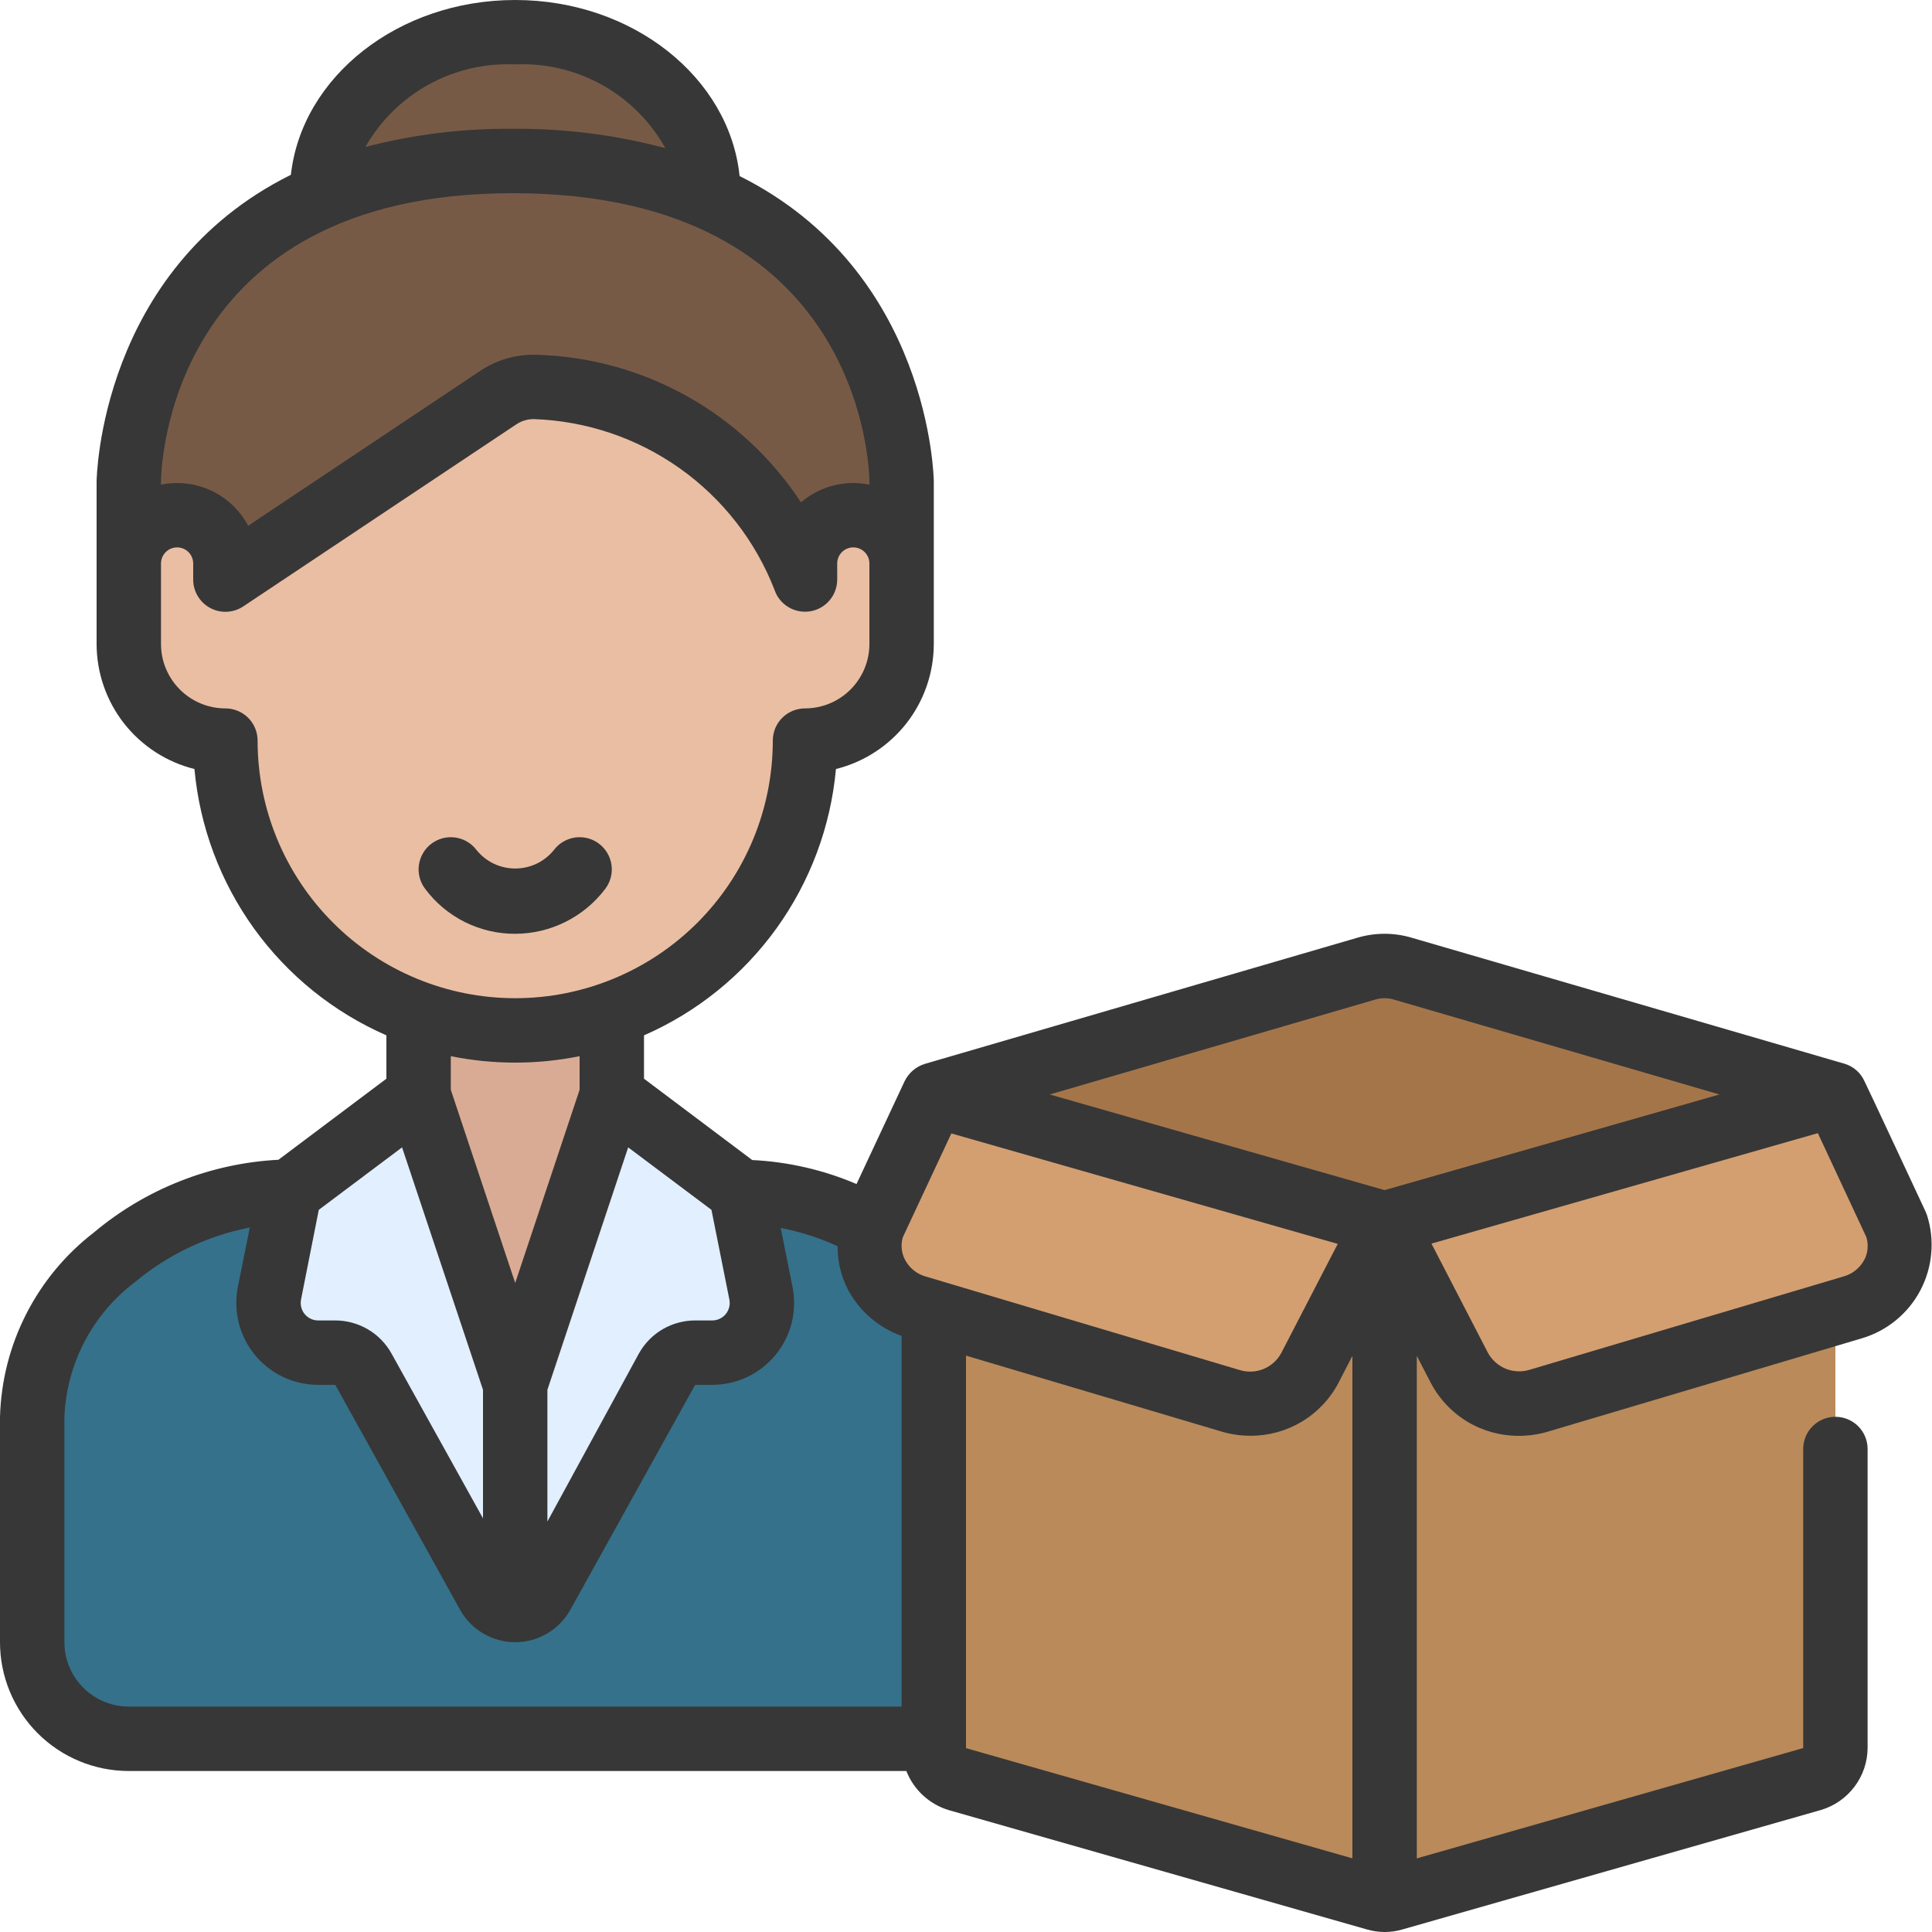 <svg width="48" height="48" viewBox="0 0 48 48" fill="none" xmlns="http://www.w3.org/2000/svg">
<g clip-path="url(#clip0_9764_8649)">
<path d="M17.592 4.896C17.599 4.864 17.601 4.832 17.6 4.8C17.6 2.592 15.448 0.8 12.8 0.8C10.152 0.8 8 2.592 8 4.8C7.999 4.824 8.001 4.849 8.008 4.872L17.592 4.896Z" fill="#775A46"/>
<path d="M22.4 14V11.966C22.4 11.966 22.4 4 12.734 4H12.741C3.2 4 3.2 11.966 3.2 11.966V14L4 15.2H21.6L22.4 14Z" fill="#775A46"/>
<path d="M24 43.2H3.2C2.564 43.2 1.953 42.947 1.503 42.497C1.053 42.047 0.8 41.437 0.8 40.8V35.2C0.828 34.431 1.025 33.677 1.378 32.992C1.73 32.308 2.23 31.709 2.84 31.24C4.061 30.208 5.601 29.629 7.2 29.6H18.4C19.552 29.615 20.68 29.924 21.68 30.496L24 31.2V43.2Z" fill="#35718A"/>
<path d="M10.4 27.2L7.2 29.6L6.695 32.128C6.659 32.307 6.664 32.491 6.708 32.668C6.752 32.845 6.835 33.01 6.95 33.151C7.066 33.292 7.211 33.406 7.376 33.484C7.541 33.562 7.721 33.603 7.903 33.603H8.33C8.472 33.603 8.612 33.642 8.735 33.714C8.858 33.786 8.96 33.89 9.029 34.015L12.13 39.603C12.196 39.723 12.293 39.822 12.411 39.892C12.529 39.961 12.663 39.997 12.8 39.997C12.937 39.997 13.071 39.961 13.189 39.892C13.307 39.822 13.404 39.723 13.47 39.603L16.571 34.015C16.64 33.89 16.742 33.786 16.865 33.714C16.988 33.642 17.128 33.603 17.27 33.603H17.697C17.879 33.603 18.059 33.562 18.224 33.484C18.389 33.406 18.534 33.292 18.65 33.151C18.765 33.01 18.848 32.845 18.892 32.668C18.936 32.491 18.941 32.307 18.905 32.128L18.4 29.6L15.2 27.2H10.4Z" fill="#E1EFFF"/>
<path d="M45.6 32.608V43.432C45.598 43.606 45.54 43.774 45.434 43.912C45.329 44.051 45.183 44.151 45.016 44.2L34.616 47.168C34.475 47.208 34.325 47.208 34.184 47.168L23.784 44.2C23.617 44.151 23.471 44.051 23.365 43.912C23.26 43.774 23.202 43.606 23.2 43.432V32.608L34.4 29.6L45.6 32.608Z" fill="#BA8A5A"/>
<path d="M45.6 27.2L47.114 30.446C47.182 30.651 47.208 30.867 47.19 31.082C47.172 31.297 47.11 31.506 47.009 31.696C46.907 31.886 46.768 32.054 46.6 32.188C46.432 32.323 46.238 32.422 46.03 32.48L38.226 34.8C37.854 34.913 37.455 34.893 37.096 34.745C36.737 34.597 36.44 34.329 36.257 33.986L34.4 30.4L32.543 33.988C32.359 34.33 32.063 34.598 31.704 34.746C31.345 34.894 30.946 34.913 30.574 34.8L22.77 32.48C22.562 32.422 22.368 32.323 22.199 32.188C22.031 32.053 21.892 31.886 21.791 31.695C21.689 31.505 21.628 31.296 21.609 31.081C21.591 30.866 21.617 30.649 21.686 30.445L23.2 27.2" fill="#D39F71"/>
<path d="M45.6 27.2L34.839 24.062C34.552 23.979 34.246 23.979 33.959 24.062L23.2 27.2L34.4 30.4L45.6 27.2Z" fill="#A5754A"/>
<path d="M15.2 24.8V27.2L12.8 34.4L10.4 27.2V24.8H15.2Z" fill="#DAAB94"/>
<path d="M5.6 18.4C5.6 20.31 6.359 22.141 7.709 23.491C9.059 24.842 10.89 25.6 12.8 25.6C14.71 25.6 16.541 24.842 17.891 23.491C19.241 22.141 20 20.31 20 18.4C20.637 18.4 21.247 18.147 21.697 17.697C22.147 17.247 22.4 16.637 22.4 16V14C22.4 13.682 22.273 13.377 22.049 13.152C21.823 12.927 21.518 12.8 21.2 12.8C20.882 12.8 20.576 12.927 20.351 13.152C20.126 13.377 20 13.682 20 14V14.4C19.473 13.037 18.559 11.859 17.371 11.008C16.183 10.158 14.773 9.673 13.313 9.614C12.979 9.601 12.65 9.696 12.374 9.884L5.6 14.4V14C5.6 13.682 5.474 13.377 5.248 13.152C5.023 12.927 4.718 12.8 4.4 12.8C4.082 12.8 3.776 12.927 3.551 13.152C3.326 13.377 3.2 13.682 3.2 14V16C3.2 16.637 3.453 17.247 3.903 17.697C4.353 18.147 4.963 18.4 5.6 18.4Z" fill="#EABEA3"/>
<path d="M3.2 44H22.518C22.608 44.23 22.749 44.437 22.931 44.605C23.112 44.773 23.329 44.897 23.565 44.97L33.959 47.936C34.102 47.978 34.251 47.999 34.4 48C34.547 48.001 34.693 47.98 34.834 47.939L45.246 44.967C45.577 44.868 45.867 44.665 46.075 44.389C46.283 44.113 46.397 43.778 46.4 43.432V36C46.4 35.788 46.316 35.584 46.166 35.434C46.016 35.284 45.812 35.2 45.6 35.2C45.388 35.2 45.184 35.284 45.034 35.434C44.884 35.584 44.8 35.788 44.8 36V43.43L35.2 46.171V33.686L35.546 34.354C35.755 34.754 36.07 35.088 36.456 35.321C36.842 35.553 37.285 35.675 37.736 35.673C37.98 35.673 38.222 35.638 38.456 35.569L46.261 33.249C46.57 33.157 46.858 33.004 47.107 32.799C47.356 32.594 47.562 32.342 47.712 32.056C47.862 31.771 47.954 31.458 47.981 31.137C48.009 30.815 47.973 30.492 47.874 30.185C47.864 30.159 47.854 30.133 47.842 30.105C47.842 30.105 46.327 26.858 46.322 26.862C46.276 26.759 46.208 26.667 46.123 26.592C46.038 26.517 45.938 26.462 45.83 26.429L35.061 23.294C34.628 23.168 34.169 23.168 33.736 23.294L22.976 26.432C22.868 26.466 22.767 26.521 22.681 26.595C22.595 26.669 22.525 26.76 22.475 26.862L21.28 29.417C20.459 29.066 19.581 28.864 18.689 28.821L16 26.8V25.723C17.315 25.148 18.451 24.231 19.29 23.067C20.128 21.903 20.639 20.535 20.769 19.106C21.462 18.934 22.078 18.534 22.519 17.972C22.959 17.409 23.199 16.715 23.2 16V11.966C23.2 11.899 23.124 6.746 18.375 4.374C18.122 1.926 15.72 0 12.8 0C9.893 0 7.497 1.91 7.227 4.343C2.475 6.702 2.4 11.898 2.4 11.966V16C2.401 16.715 2.641 17.409 3.081 17.972C3.522 18.534 4.138 18.934 4.831 19.106C4.961 20.535 5.472 21.903 6.31 23.067C7.149 24.231 8.285 25.148 9.6 25.723V26.8L6.918 28.814C5.231 28.902 3.619 29.538 2.326 30.626C1.624 31.168 1.051 31.86 0.649 32.651C0.246 33.442 0.025 34.313 0 35.2L0 40.8C0 41.649 0.337 42.463 0.937 43.063C1.537 43.663 2.351 44 3.2 44ZM22.998 31.714C22.888 31.684 22.786 31.631 22.698 31.559C22.61 31.487 22.537 31.398 22.484 31.298C22.394 31.125 22.375 30.924 22.431 30.738L23.636 28.16L33.236 30.904L31.828 33.624C31.73 33.801 31.574 33.938 31.387 34.014C31.199 34.089 30.991 34.098 30.798 34.038L22.998 31.714ZM24 33.68L30.347 35.566C30.581 35.636 30.823 35.671 31.067 35.671C31.518 35.673 31.96 35.551 32.346 35.319C32.732 35.086 33.047 34.752 33.256 34.353L33.6 33.686V46.17L24 43.432V33.68ZM46.32 31.295C46.267 31.396 46.194 31.485 46.106 31.557C46.018 31.628 45.916 31.681 45.806 31.712L38.002 34.032C37.809 34.091 37.601 34.082 37.413 34.007C37.226 33.931 37.07 33.794 36.971 33.617L35.564 30.897L45.164 28.153L46.369 30.736C46.426 30.922 46.409 31.124 46.32 31.298V31.295ZM34.182 24.83C34.324 24.79 34.474 24.79 34.616 24.83L42.72 27.192L34.4 29.568L26.08 27.192L34.182 24.83ZM7.92 30.058L9.989 28.506L12 34.529V37.723L9.728 33.63C9.589 33.38 9.387 33.172 9.141 33.027C8.895 32.883 8.614 32.806 8.329 32.806H7.903C7.839 32.806 7.776 32.792 7.718 32.764C7.66 32.736 7.609 32.696 7.569 32.647C7.528 32.597 7.499 32.539 7.484 32.477C7.468 32.415 7.467 32.35 7.479 32.287L7.92 30.058ZM13.6 34.529L15.607 28.506L17.676 30.058L18.121 32.286C18.133 32.349 18.132 32.414 18.117 32.477C18.101 32.539 18.072 32.597 18.032 32.647C17.991 32.696 17.94 32.736 17.882 32.764C17.824 32.792 17.761 32.806 17.697 32.806H17.271C16.986 32.806 16.706 32.883 16.459 33.027C16.213 33.172 16.011 33.38 15.872 33.63L13.6 37.802V34.529ZM12.8 1.6C13.553 1.566 14.302 1.742 14.96 2.11C15.619 2.477 16.163 3.021 16.53 3.68C15.294 3.35 14.021 3.189 12.742 3.2H12.733C11.5 3.189 10.271 3.341 9.078 3.651C9.449 3 9.993 2.463 10.65 2.101C11.307 1.739 12.051 1.566 12.8 1.6ZM12.738 4.8C21.454 4.8 21.6 11.68 21.6 11.966V12.041C21.302 11.98 20.994 11.987 20.699 12.064C20.404 12.14 20.131 12.283 19.9 12.481C19.184 11.389 18.215 10.485 17.076 9.847C15.937 9.209 14.661 8.855 13.355 8.815C12.85 8.793 12.35 8.933 11.93 9.215L6.166 13.062C5.963 12.681 5.643 12.375 5.252 12.191C4.862 12.007 4.423 11.955 4 12.041V11.969C4 11.68 4.144 4.8 12.738 4.8ZM6.4 18.4C6.4 18.188 6.316 17.984 6.166 17.834C6.016 17.684 5.812 17.6 5.6 17.6C5.176 17.6 4.769 17.431 4.469 17.131C4.169 16.831 4 16.424 4 16V14C4 13.894 4.042 13.792 4.117 13.717C4.192 13.642 4.294 13.6 4.4 13.6C4.506 13.6 4.608 13.642 4.683 13.717C4.758 13.792 4.8 13.894 4.8 14V14.4C4.8 14.545 4.839 14.687 4.914 14.811C4.988 14.935 5.095 15.037 5.223 15.105C5.35 15.174 5.494 15.206 5.639 15.199C5.783 15.192 5.924 15.146 6.044 15.066L12.817 10.55C12.95 10.458 13.108 10.41 13.27 10.413C14.571 10.458 15.83 10.884 16.891 11.637C17.953 12.391 18.77 13.439 19.242 14.653C19.302 14.833 19.424 14.985 19.587 15.083C19.749 15.181 19.941 15.218 20.128 15.188C20.315 15.158 20.486 15.062 20.609 14.917C20.732 14.773 20.8 14.59 20.8 14.4V14C20.8 13.894 20.842 13.792 20.917 13.717C20.992 13.642 21.094 13.6 21.2 13.6C21.306 13.6 21.408 13.642 21.483 13.717C21.558 13.792 21.6 13.894 21.6 14V16C21.6 16.424 21.431 16.831 21.131 17.131C20.831 17.431 20.424 17.6 20 17.6C19.788 17.6 19.584 17.684 19.434 17.834C19.284 17.984 19.2 18.188 19.2 18.4C19.2 20.097 18.526 21.725 17.326 22.925C16.125 24.126 14.497 24.8 12.8 24.8C11.103 24.8 9.475 24.126 8.275 22.925C7.074 21.725 6.4 20.097 6.4 18.4ZM12.8 26.4C13.337 26.401 13.873 26.347 14.4 26.24V27.075L12.8 31.875L11.2 27.075V26.24C11.727 26.347 12.263 26.401 12.8 26.4ZM1.6 35.2C1.627 34.547 1.799 33.908 2.102 33.329C2.405 32.751 2.833 32.246 3.354 31.852C4.176 31.168 5.156 30.701 6.206 30.497L5.91 31.974C5.851 32.269 5.859 32.574 5.932 32.865C6.004 33.157 6.141 33.429 6.332 33.662C6.522 33.894 6.762 34.082 7.034 34.211C7.306 34.339 7.602 34.406 7.903 34.406H8.33L11.43 39.994C11.566 40.238 11.764 40.442 12.005 40.583C12.246 40.725 12.521 40.8 12.8 40.8C13.079 40.8 13.354 40.725 13.595 40.583C13.835 40.442 14.034 40.238 14.17 39.994L17.271 34.406H17.697C17.998 34.406 18.295 34.339 18.566 34.211C18.838 34.082 19.078 33.894 19.269 33.661C19.459 33.429 19.596 33.157 19.669 32.865C19.741 32.573 19.749 32.269 19.69 31.974L19.397 30.508C19.884 30.602 20.359 30.754 20.81 30.962C20.807 31.333 20.894 31.699 21.062 32.03C21.347 32.57 21.825 32.984 22.4 33.19V42.4H3.2C2.776 42.4 2.369 42.231 2.069 41.931C1.769 41.631 1.6 41.224 1.6 40.8V35.2Z" fill="#373737"/>
<path d="M15.04 22.08C15.103 21.996 15.149 21.9 15.175 21.799C15.201 21.697 15.207 21.591 15.192 21.487C15.177 21.383 15.142 21.283 15.088 21.192C15.035 21.102 14.964 21.023 14.88 20.96C14.796 20.897 14.7 20.851 14.599 20.825C14.497 20.799 14.391 20.793 14.287 20.808C14.183 20.823 14.083 20.858 13.992 20.912C13.902 20.965 13.823 21.036 13.76 21.12C13.644 21.263 13.498 21.379 13.332 21.458C13.166 21.537 12.984 21.578 12.8 21.578C12.616 21.578 12.434 21.537 12.268 21.458C12.102 21.379 11.956 21.263 11.84 21.12C11.777 21.036 11.698 20.965 11.608 20.912C11.517 20.858 11.417 20.823 11.313 20.808C11.209 20.793 11.103 20.799 11.002 20.825C10.9 20.851 10.804 20.897 10.72 20.96C10.636 21.023 10.565 21.102 10.512 21.192C10.458 21.283 10.423 21.383 10.408 21.487C10.393 21.591 10.399 21.697 10.425 21.799C10.451 21.9 10.497 21.996 10.56 22.08C10.82 22.429 11.158 22.712 11.547 22.907C11.936 23.101 12.365 23.202 12.8 23.2C13.235 23.199 13.663 23.097 14.051 22.903C14.44 22.709 14.778 22.427 15.04 22.08Z" fill="#373737"/>
</g>
<defs>
<clipPath id="clip0_9764_8649">
<rect width="48" height="48" fill="white"/>
</clipPath>
</defs>
</svg>
